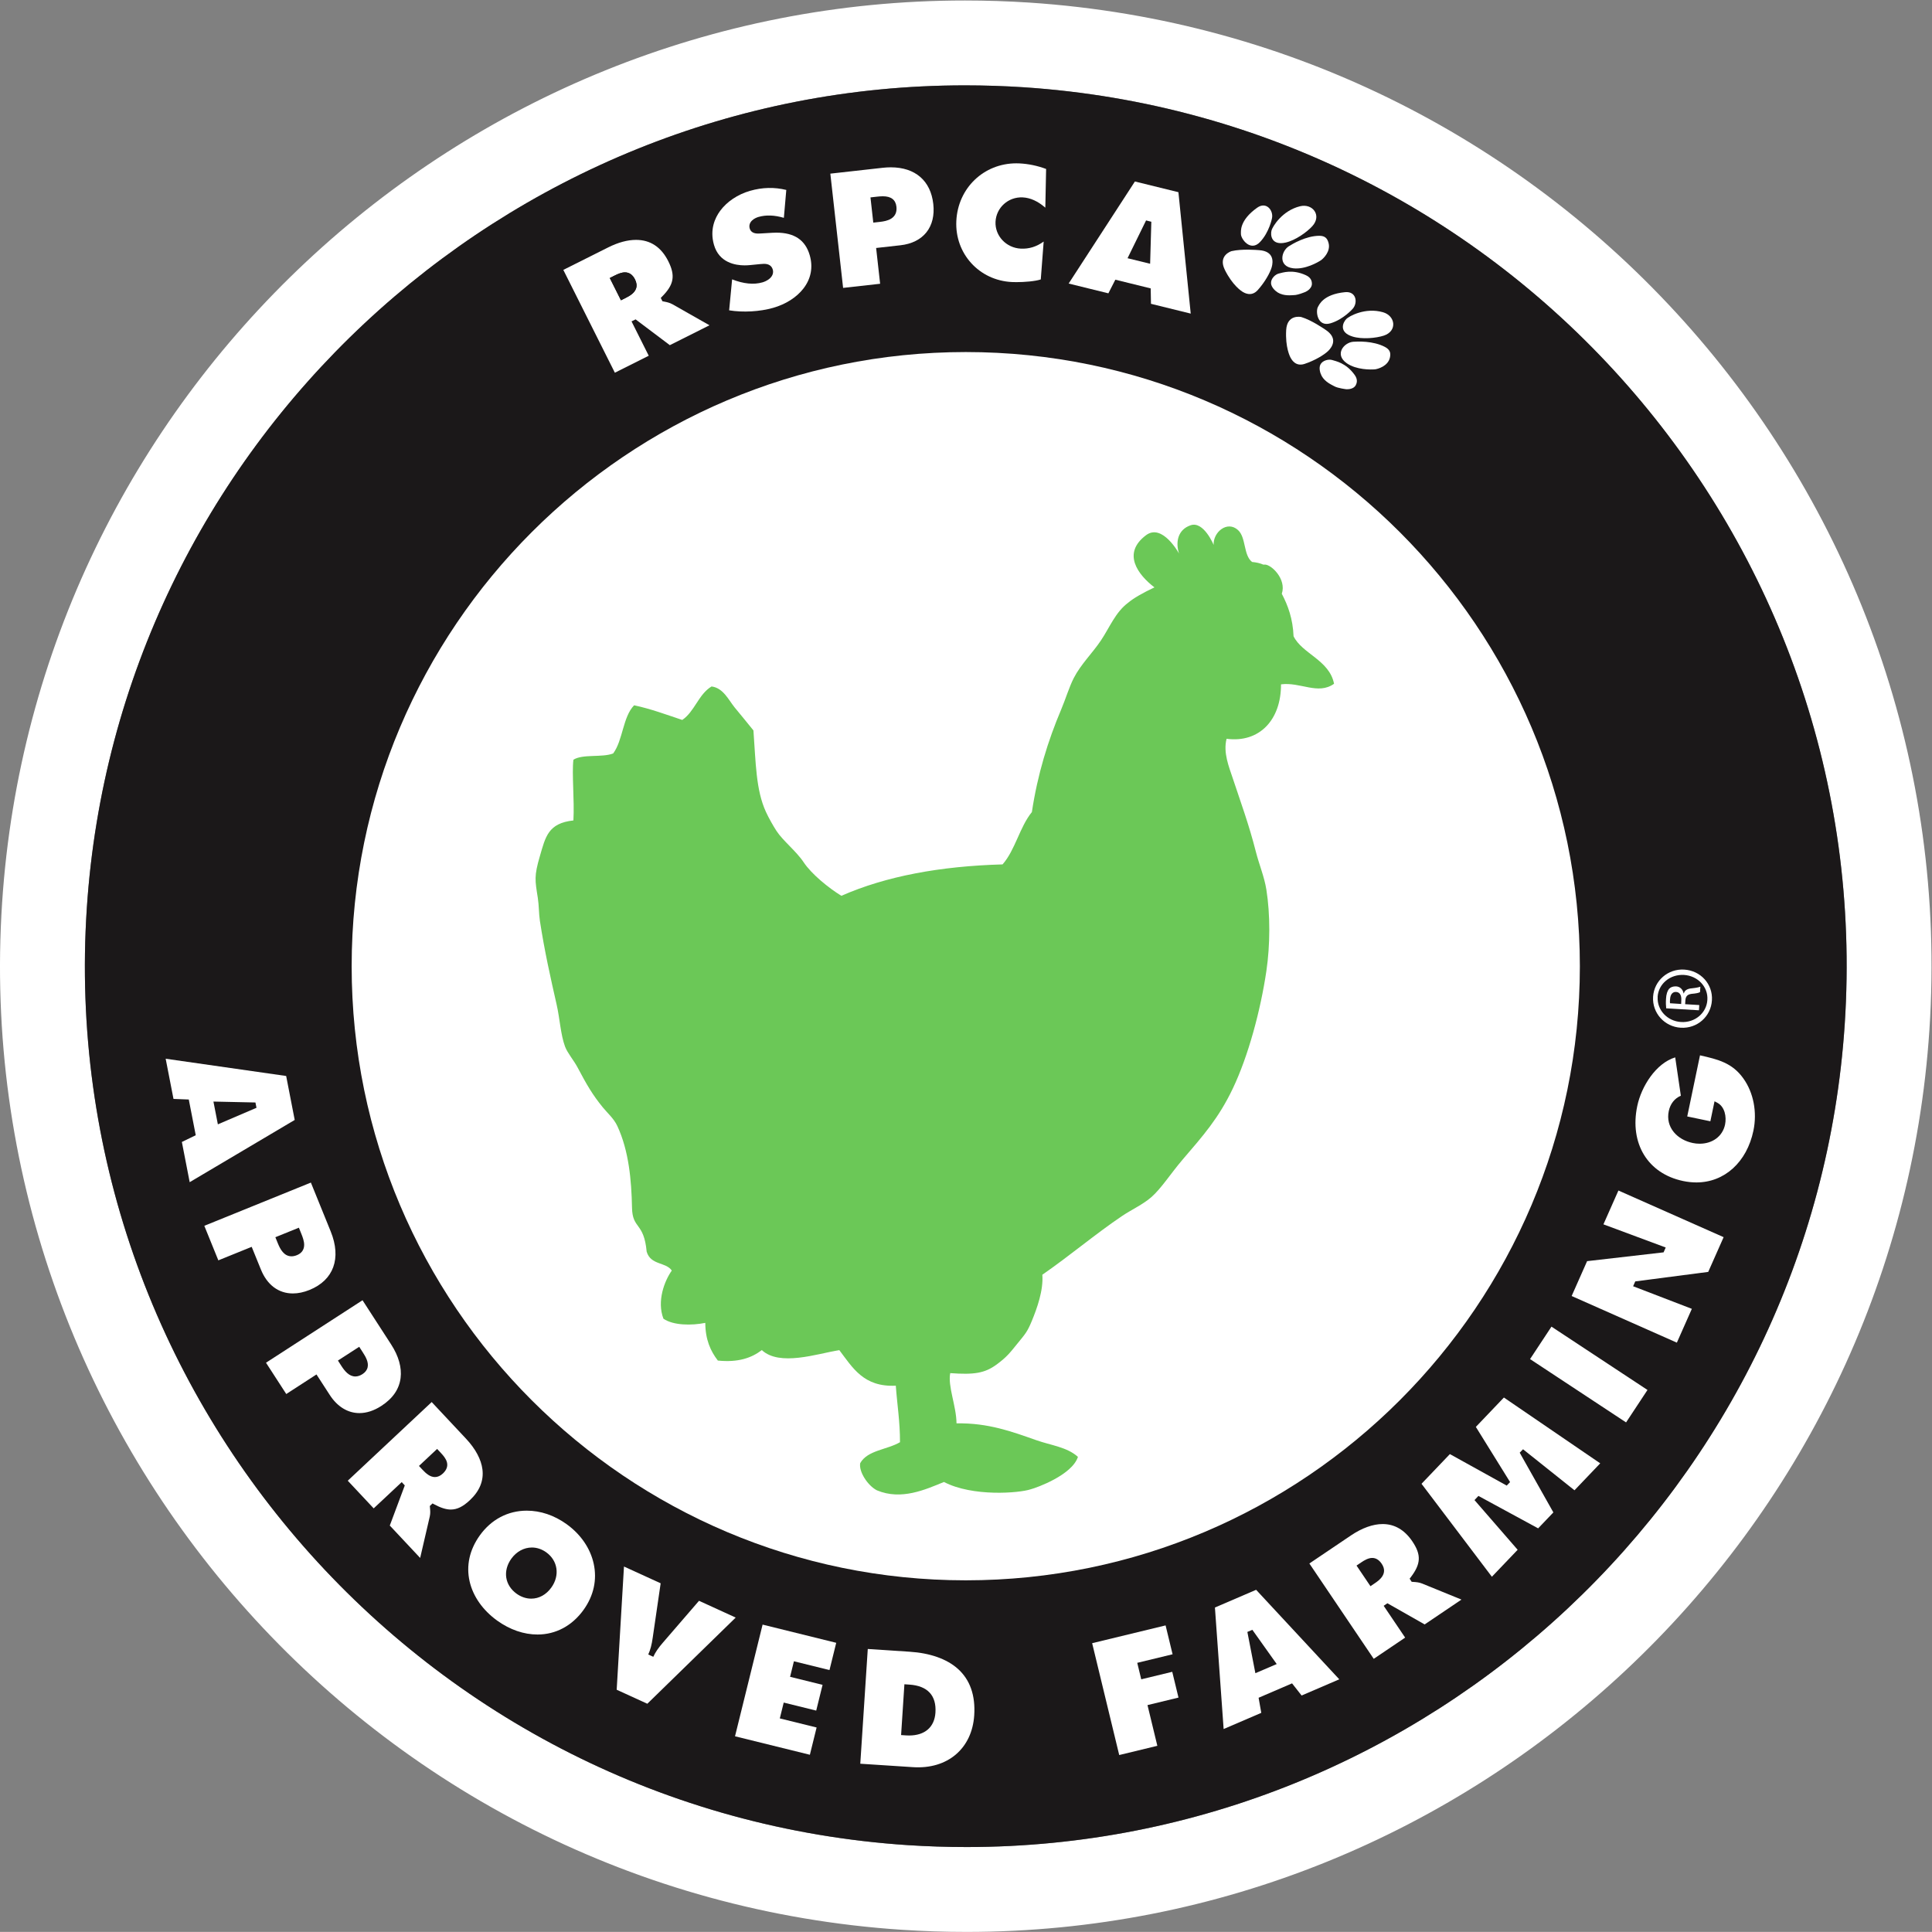 <?xml version="1.0" encoding="UTF-8" standalone="no"?> <svg xmlns:dc="http://purl.org/dc/elements/1.1/" xmlns:cc="http://creativecommons.org/ns#" xmlns:rdf="http://www.w3.org/1999/02/22-rdf-syntax-ns#" xmlns:svg="http://www.w3.org/2000/svg" xmlns="http://www.w3.org/2000/svg" viewBox="0 0 561.613 561.587" height="561.587" width="561.613" xml:space="preserve" id="svg2"><rect x="0" y="0" width="561.613" height="561.587" fill="#808080" stroke="none"/>  <defs id="defs6"></defs> <g transform="matrix(1.333,0,0,-1.333,0,561.587)" id="g10"> <g transform="scale(0.1)" id="g12"> <path id="path14" style="fill:#ffffff;fill-opacity:1;fill-rule:nonzero;stroke:none" d="M 4022.84,1979.5 C 3956.53,973.281 3115.36,185.07 2107.84,185.07 c -42.55,0 -85.68,1.399 -128.2,4.16 C 922.762,258.98 119.621,1175.49 189.301,2232.31 255.672,3238.58 1096.84,4026.82 2104.3,4026.82 c 42.59,0 85.67,-1.4 128.08,-4.17 1056.95,-69.74 1860.14,-986.3 1790.46,-2043.15 z M 2244.47,4207.33 c -46.42,3.04 -93.58,4.57 -140.17,4.57 C 999.68,4211.9 77.391,3347.71 4.617,2244.49 -71.766,1085.85 808.754,81.019 1967.58,4.559 2014.01,1.531 2061.2,0 2107.84,0 3212.53,0 4134.82,864.148 4207.53,1967.32 4283.92,3126 3403.33,4130.86 2244.47,4207.33"></path> <path id="path16" style="fill:#1b1819;fill-opacity:1;fill-rule:nonzero;stroke:none" d="m 2232.38,4022.65 c -42.41,2.77 -85.49,4.17 -128.08,4.17 C 1096.84,4026.82 255.672,3238.58 189.301,2232.31 119.621,1175.49 922.762,258.98 1979.64,189.23 c 42.52,-2.761 85.65,-4.16 128.2,-4.16 1007.52,0 1848.69,788.211 1915,1794.43 69.68,1056.85 -733.51,1973.41 -1790.46,2043.15"></path> <path id="path18" style="fill:#ffffff;fill-opacity:1;fill-rule:nonzero;stroke:none" d="m 1364.49,3563.34 -10.35,-5.24 -24.37,48.6 10.98,5.52 c 6.71,3.35 14.57,6.78 22.11,6.78 9.43,0 16.81,-5.23 21.95,-15.51 3.5,-6.97 4.27,-13.54 2.29,-19.51 -3.28,-9.87 -13.27,-15.97 -22.61,-20.64 z m 96.21,-103.1 86.51,43.37 -80.5,45.69 c -6.49,3.62 -12.49,4.81 -17.79,5.86 l -4.37,0.88 -3.57,7.3 2.53,2.55 c 26.18,26.26 29.67,45.81 13.82,77.45 -15.47,30.86 -39.11,46.5 -70.3,46.5 -18.58,0 -39,-5.52 -60.7,-16.4 l -97.88,-49.06 112.4,-224.22 73.87,37.02 -37.52,74.9 8.87,4.38 74.63,-56.22"></path> <path id="path20" style="fill:#1b1819;fill-opacity:1;fill-rule:nonzero;stroke:none" d="m 1377.55,3587.15 c -2.13,-6.41 -10.51,-11.28 -17.58,-14.82 l -1.36,-0.69 -15.34,30.58 2,1 c 5.64,2.82 12.15,5.71 17.59,5.71 3.72,0 8.54,-1.13 12.95,-9.95 2.29,-4.57 2.86,-8.44 1.74,-11.83 z m -34.53,20.57 -6.5,-3.26 19.85,-39.59 5.87,2.97 c 13.94,6.97 26.76,16.09 18.07,33.39 -8.98,17.97 -22.76,13.75 -37.29,6.49"></path> <path id="path22" style="fill:#1b1819;fill-opacity:1;fill-rule:nonzero;stroke:none" d="m 1362.24,3567.84 -5.87,-2.97 -19.85,39.59 6.5,3.26 c 14.53,7.26 28.31,11.48 37.29,-6.49 8.69,-17.3 -4.13,-26.42 -18.07,-33.39 z m 22.57,35.65 c -5.14,10.28 -12.52,15.51 -21.95,15.51 -7.54,0 -15.4,-3.43 -22.11,-6.78 l -10.98,-5.52 24.37,-48.6 10.35,5.24 c 9.34,4.67 19.33,10.77 22.61,20.64 1.98,5.97 1.21,12.54 -2.29,19.51"></path> <path id="path24" style="fill:#ffffff;fill-opacity:1;fill-rule:nonzero;stroke:none" d="m 1943.82,3736.46 c -7.48,-4.91 -17.35,-6.53 -25.11,-7.39 l -14.32,-1.59 -6.14,54.99 13.94,1.58 c 3.93,0.44 8.55,0.89 13.06,0.89 17.97,0 27.93,-7.65 29.6,-22.76 1.28,-11.43 -2.43,-20.08 -11.03,-25.72 z m 76.44,-30.14 c 12.56,15.75 17.74,37.08 14.99,61.68 -5.65,50.88 -39.42,80.06 -92.63,80.06 -5.68,0 -11.61,-0.33 -17.61,-1 l -114.29,-12.79 27.85,-249.15 80.73,9.02 -8.72,78.02 53.1,5.93 c 24.47,2.73 44.04,12.49 56.58,28.23"></path> <path id="path26" style="fill:#ffffff;fill-opacity:1;fill-rule:nonzero;stroke:none" d="m 2206.74,3597.91 c 2.75,-0.14 6,-0.21 9.57,-0.21 18.24,0 40.99,1.83 53.32,5.88 l 6.32,82.6 c -15.67,-11.25 -31.77,-16.28 -49.78,-15.44 -31.89,1.56 -56.66,27.86 -55.21,58.62 1.5,30.77 27.77,54.64 59.24,53.14 16.67,-0.8 33.23,-8.34 49.35,-22.45 l 1.72,84.43 c -18.6,7.02 -38.66,11.21 -58.23,12.14 -2.25,0.11 -4.46,0.16 -6.67,0.16 -71.18,0 -127.46,-54.04 -130.9,-125.71 -3.41,-71.23 49.85,-129.73 121.27,-133.16"></path> <path id="path28" style="fill:#ffffff;fill-opacity:1;fill-rule:nonzero;stroke:none" d="m 2499.26,3732.25 11.46,-2.88 -2.62,-91.59 -49.25,12.07 z m 10.09,-148.21 0.6,-33.61 86.68,-21.35 -26.83,264.76 -94.88,23.34 -144.49,-222.55 86.64,-21.32 15.18,29.72 77.1,-18.99"></path> <path id="path30" style="fill:#ffffff;fill-opacity:1;fill-rule:nonzero;stroke:none" d="m 3031.09,3433.43 c 1.89,9.17 0.76,16.77 -10.82,22.91 -26.08,13.79 -60.49,11.97 -69.09,11.34 -19.88,-1.34 -42.16,-27.32 -14.21,-46.89 21.05,-14.57 52.38,-14.09 61.6,-13.24 5.66,0.66 28.38,6.62 32.52,25.88"></path> <path id="path32" style="fill:#ffffff;fill-opacity:1;fill-rule:nonzero;stroke:none" d="m 2950.01,3539.75 c 11.35,12.89 8.05,38.52 -16.81,36.07 -48.52,-4.7 -56.72,-28.41 -58.85,-31.69 -5.86,-9.11 -2.05,-45 27.21,-36.18 28.24,8.44 48.45,31.8 48.45,31.8"></path> <path id="path34" style="fill:#ffffff;fill-opacity:1;fill-rule:nonzero;stroke:none" d="m 3017.96,3481.14 c 29.63,9.96 25.14,43.16 -2.09,50.92 -38.79,11.17 -73.89,-8.77 -79.71,-14.51 -8.1,-8.03 -16.91,-29.15 13.25,-38.48 20.62,-6.43 51.32,-3.62 68.55,2.07"></path> <path id="path36" style="fill:#ffffff;fill-opacity:1;fill-rule:nonzero;stroke:none" d="m 2935.64,3364.19 c 4.67,-0.49 16.93,0.56 21.01,9.02 1.49,3.13 5.41,11.02 -2.32,21.89 -19.18,26.94 -42.13,30.34 -48.95,32.66 -7.61,2.54 -21.48,-0.58 -26.01,-9.92 -3.54,-7.36 -0.72,-18.09 2.79,-24.65 7.44,-13.75 23.65,-20.21 27.68,-22.56 7.48,-4.33 25.8,-6.44 25.8,-6.44"></path> <path id="path38" style="fill:#ffffff;fill-opacity:1;fill-rule:nonzero;stroke:none" d="m 2890.83,3493.66 c -3.88,2.56 -30.41,21.02 -52.89,27.87 -1.5,0.49 -31.11,6.27 -33.14,-28.22 -2.17,-37.6 8.04,-57.86 9.96,-61.06 1.8,-3.06 10.27,-19.3 29.94,-12.95 22.28,7.33 42.89,19.69 51.89,28.48 8.36,8.38 21.76,27.5 -5.76,45.88"></path> <path id="path40" style="fill:#ffffff;fill-opacity:1;fill-rule:nonzero;stroke:none" d="m 2773.86,3737.06 c 3.48,16.79 -12.19,37.32 -32.44,22.87 -39.71,-28.24 -35.04,-52.83 -35.31,-56.78 -0.53,-10.88 20.7,-40.1 41.71,-17.91 20.28,21.43 26.04,51.82 26.04,51.82"></path> <path id="path42" style="fill:#ffffff;fill-opacity:1;fill-rule:nonzero;stroke:none" d="m 2745.62,3667.45 c -4.79,0.37 -37.03,3.14 -59.92,-2.13 -1.45,-0.31 -30.06,-9.9 -14.59,-41 16.71,-33.55 35.8,-46 38.92,-47.91 3.19,-1.76 18.54,-11.58 32.58,3.75 15.59,17.23 27.4,38.36 30.72,50.47 3.13,11.39 5.18,34.59 -27.71,36.82"></path> <path id="path44" style="fill:#ffffff;fill-opacity:1;fill-rule:nonzero;stroke:none" d="m 2862,3719.98 c 20.88,23.21 0.45,49.95 -27.12,43.15 -39.16,-9.7 -59.63,-44.43 -61.94,-52.31 -3.08,-11.03 -0.21,-33.71 30.67,-26.83 21.11,4.78 46.32,22.58 58.39,35.99"></path> <path id="path46" style="fill:#ffffff;fill-opacity:1;fill-rule:nonzero;stroke:none" d="m 2897.06,3683.62 c -2.56,9.16 -7.15,15.22 -20.27,15.15 -29.53,-0.25 -59.02,-18.28 -66.15,-22.77 -16.94,-10.7 -24.2,-44.27 9.76,-48.14 25.39,-2.88 52.74,12.52 60.37,17.67 4.77,3.23 21.8,19.24 16.29,38.09"></path> <path id="path48" style="fill:#ffffff;fill-opacity:1;fill-rule:nonzero;stroke:none" d="m 2847.18,3576.55 c 4.38,1.84 14.43,8.98 13.73,18.28 -0.21,3.53 -0.82,12.27 -12.87,17.83 -30.08,13.87 -51.66,5.45 -58.65,3.98 -7.93,-1.58 -18.36,-11.05 -17.62,-21.67 0.59,-8.03 8.32,-15.92 14.61,-19.83 13.24,-8.32 30.51,-5.87 35.19,-5.74 8.72,-0.1 25.61,7.15 25.61,7.15"></path> <path id="path50" style="fill:#ffffff;fill-opacity:1;fill-rule:nonzero;stroke:none" d="m 2106.11,3445.24 c -738.46,0 -1339.243,-600.87 -1339.243,-1339.41 0,-738.4 600.783,-1339.119 1339.243,-1339.119 738.39,0 1339.14,600.719 1339.14,1339.119 0,738.54 -600.75,1339.41 -1339.14,1339.41"></path> <path id="path52" style="fill:#ffffff;fill-opacity:1;fill-rule:nonzero;stroke:none" d="m 557.027,1808.75 2.309,-11.58 -84.227,-36.1 -9.664,49.67 z m 85.661,-38.11 -18.641,95.89 -262.762,37.63 17.059,-87.65 33.347,-1.28 15.176,-77.9 -30.262,-14.69 17.059,-87.68 229.024,135.68"></path> <path id="path54" style="fill:#ffffff;fill-opacity:1;fill-rule:nonzero;stroke:none" d="M 651.758,1535.71 657,1522.75 c 3.07,-7.56 6.344,-16.33 6.285,-24.66 -0.074,-10.42 -5.523,-18.12 -15.765,-22.27 -4.094,-1.66 -8.055,-2.51 -11.774,-2.51 -16.312,0 -24.527,15.14 -29.859,28.34 l -5.391,13.28 z m -102.899,-41.75 20.106,-49.49 c 13.64,-33.63 38.418,-52.16 69.754,-52.16 11.574,0 23.761,2.57 36.23,7.63 52.68,21.38 69.961,69.08 46.231,127.58 l -43.25,106.56 -232.383,-94.26 30.578,-75.34 72.734,29.48"></path> <path id="path56" style="fill:#ffffff;fill-opacity:1;fill-rule:nonzero;stroke:none" d="m 783.34,1275.97 7.601,-11.76 c 6.465,-9.96 13.172,-21.53 10.782,-32.72 -1.293,-6.04 -5.09,-11.12 -11.285,-15.13 -5.223,-3.39 -10.469,-5.11 -15.583,-5.11 -13.734,0.01 -23.328,12.1 -30.156,22.63 l -7.765,12.09 z m -93.188,-60.3 29.032,-44.83 c 16.453,-25.44 39.363,-39.45 64.515,-39.45 15.774,0 31.895,5.27 47.914,15.65 24.782,16.03 38.903,36.51 41.969,60.87 2.856,22.63 -4.242,47.9 -20.527,73.04 l -62.485,96.56 -210.48,-136.26 44.176,-68.25 65.886,42.67"></path> <path id="path58" style="fill:#ffffff;fill-opacity:1;fill-rule:nonzero;stroke:none" d="m 921.543,1007.69 -7.906,8.45 39.609,37.12 8.379,-8.98 c 5.395,-5.74 11.168,-12.65 13.066,-20.3 2.145,-8.61 -0.851,-16.81 -8.898,-24.351 -5.469,-5.129 -11.313,-7.738 -17.352,-7.738 -10.66,0 -19.582,7.988 -26.898,15.799 z m 61.551,-86.62 c 13.707,0 26.506,6.282 41.516,20.371 21.26,19.911 30.49,42.481 27.46,67.099 -2.68,21.71 -15.07,44.9 -35.82,67.06 l -74.871,79.88 -183,-171.531 56.535,-60.32 61.125,57.25 6.684,-7.231 -32.692,-87.488 66.211,-70.648 20.934,90.218 c 1.625,7.27 1.07,13.122 0.539,18.782 l -0.395,4.316 5.946,5.57 3.168,-1.718 c 14.613,-7.918 26.265,-11.61 36.66,-11.61"></path> <path id="path60" style="fill:#ffffff;fill-opacity:1;fill-rule:nonzero;stroke:none" d="m 1202.35,751.02 c -11.23,-15.641 -26.84,-24.27 -43.95,-24.27 -11.04,0 -22.07,3.738 -31.91,10.809 -12.41,8.91 -20.39,21.382 -22.47,35.132 -2.08,13.731 1.81,28.309 10.95,41.059 11.19,15.582 27.59,24.52 44.98,24.52 10.89,0 21.7,-3.641 31.28,-10.508 25.31,-18.18 29.98,-50.461 11.12,-76.742 z m 33.06,138.312 c -26.7,19.156 -56.67,29.297 -86.66,29.297 -41.1,0 -77.47,-19.16 -102.42,-53.949 -22.45,-31.27 -30.11,-66.008 -22.18,-100.489 7.51,-32.601 28.87,-62.921 60.16,-85.39 27.6,-19.801 58,-30.27 87.91,-30.27 39.84,0 75.5,19.098 100.38,53.778 22.1,30.793 29.74,65.613 22.08,100.679 -7.33,33.524 -28.37,64.184 -59.27,86.344"></path> <path id="path62" style="fill:#ffffff;fill-opacity:1;fill-rule:nonzero;stroke:none" d="m 1524.35,722.059 -78.38,-90.809 c -10.17,-11.648 -16.74,-21.309 -21.33,-31.32 l -10.98,5.011 c 4.59,10.028 7.59,21.321 9.72,36.629 l 17.32,118.66 -79.99,36.559 -15.9,-268.687 66.81,-30.543 192.72,187.921 -79.99,36.579"></path> <path id="path64" style="fill:#ffffff;fill-opacity:1;fill-rule:nonzero;stroke:none" d="m 1663.01,670.141 -60.15,-243.539 163.25,-40.293 14.68,59.461 -80.25,19.82 8.52,34.531 70.87,-17.492 13.86,56.152 -70.85,17.508 8.35,33.891 77.59,-19.168 14.69,59.449 -160.56,39.68"></path> <path id="path66" style="fill:#ffffff;fill-opacity:1;fill-rule:nonzero;stroke:none" d="m 1972.25,540.039 10.87,-0.738 c 39.61,-2.602 59.27,-23.719 56.82,-61.063 -2.07,-31.726 -23.03,-49.918 -57.5,-49.918 v 0 c -2.15,0 -4.33,0.059 -6.54,0.211 l -10.86,0.739 z m 18.52,-180.75 c 75.76,-5.039 129.02,40.633 133.74,113.09 2.85,43.66 -9.28,77.851 -36.03,101.633 -23.97,21.308 -60.23,34.097 -104.83,36.988 l -91.28,5.988 -16.33,-250.226 114.73,-7.473"></path> <path id="path68" style="fill:#ffffff;fill-opacity:1;fill-rule:nonzero;stroke:none" d="m 2569.95,510.988 -13.6,56.211 -67.62,-16.367 -8.7,35.957 77.05,18.641 -15.24,62.961 -160.15,-38.782 59.02,-243.91 83.15,20.133 -21.48,88.777 67.57,16.379"></path> <path id="path70" style="fill:#ffffff;fill-opacity:1;fill-rule:nonzero;stroke:none" d="m 2720.16,654.172 10.87,4.637 53.14,-74.688 -46.54,-19.949 z M 2817.62,542 l 20.84,-26.48 82.13,35.32 -181.35,195.191 -89.82,-38.621 18.98,-264.988 82.09,35.289 -5.84,32.891 72.97,31.398"></path> <path id="path72" style="fill:#ffffff;fill-opacity:1;fill-rule:nonzero;stroke:none" d="m 2998.16,760.391 -9.59,-6.481 -30.36,44.988 10.18,6.872 c 7.13,4.82 15.57,9.75 24.06,9.75 8.01,0 14.96,-4.27 20.67,-12.711 14.99,-22.239 -6.77,-36.899 -14.96,-42.418 z m 103.15,-0.719 c -6.92,2.75 -13.05,3.156 -18.45,3.508 l -4.39,0.3 -4.42,6.79 2.15,2.812 c 22.57,29.398 23.52,49.219 3.73,78.559 -16.93,25.07 -38.72,37.789 -64.76,37.789 -21.13,0 -45.02,-8.571 -69.06,-24.789 l -90.74,-61.219 140.36,-207.91 68.51,46.269 -46.82,69.36 8.13,5.55 81.25,-46.16 80.25,54.168 -85.74,34.973"></path> <path id="path74" style="fill:#ffffff;fill-opacity:1;fill-rule:nonzero;stroke:none" d="m 3279.58,1165.35 -61.16,-64.08 74.63,-120.309 -7.3,-7.672 -123.97,68.691 -61.84,-64.761 153.44,-202.719 56.2,58.82 -94.1,108.36 8.55,9.09 130.23,-70.719 33.19,34.769 -73.4,130.24 7.26,7.45 112.19,-89.451 56.13,58.781 -210.05,143.51"></path> <path id="path76" style="fill:#ffffff;fill-opacity:1;fill-rule:nonzero;stroke:none" d="m 3383.31,1319.92 -46.69,-70.77 209.38,-138.08 46.7,70.77 -209.39,138.08"></path> <path id="path78" style="fill:#ffffff;fill-opacity:1;fill-rule:nonzero;stroke:none" d="m 3529.32,1616.76 -32.68,-73.75 135.82,-50.5 -4.65,-10.58 -166.79,-19.19 -33.7,-76.02 229.44,-101.7 32.69,73.74 -128.08,49.26 4.68,10.57 159.11,20.71 33.58,75.75 -229.42,101.71"></path> <path id="path80" style="fill:#ffffff;fill-opacity:1;fill-rule:nonzero;stroke:none" d="m 3570.37,1800.9 c -17.06,-81.67 23.09,-147.33 99.93,-163.4 9.88,-2.06 19.69,-3.11 29.17,-3.11 61.15,0.01 109.92,44.32 124.24,112.9 8.43,40.34 0.25,82.9 -21.9,113.82 -24.05,33.95 -55.26,41.61 -94.6,50.46 l -27.82,-133.29 50.42,-10.53 9.1,43.58 5.87,-3.06 c 16.7,-8.76 20.56,-30.87 17.08,-47.72 -5.31,-25.35 -27.12,-41.73 -55.54,-41.73 -4.95,0 -9.96,0.52 -14.87,1.56 -16.86,3.5 -31.48,11.87 -41.18,23.54 -10.86,13.08 -14.71,29.02 -11.15,46.12 3.29,15.8 12.79,27.76 26.33,33.42 l -12.3,83.66 c -42.1,-12.88 -73.84,-63.35 -82.78,-106.22"></path> <path id="path82" style="fill:#ffffff;fill-opacity:1;fill-rule:nonzero;stroke:none" d="m 3604.91,2039.37 c 2.23,34.94 32.39,61.25 67.78,59.18 36.17,-2.17 62.77,-31.9 60.54,-66.92 -2.03,-35.16 -31.77,-61.94 -67.85,-59.87 -35.88,2.15 -62.56,32.44 -60.48,67.29 z m 10,-0.7 c -1.66,-28.24 21.08,-52.69 51.02,-54.43 30.31,-1.96 55.72,19.86 57.34,48.07 2.04,28.51 -20.84,52.72 -50.91,54.58 -30.36,1.75 -55.79,-19.45 -57.6,-47.96 z m 90.73,-17.44 -0.69,-11.42 -71.44,4.27 c -0.61,6.11 -0.92,11.61 -0.43,20.13 0.45,10.81 3.16,17.99 6.5,22.14 3.56,3.94 8.48,5.71 15.35,5.61 9.46,-0.53 14.83,-7.17 16.51,-15.17 l 0.64,-0.04 c 1.39,6.17 7.35,10.31 17.91,11.02 11.43,1.24 15.59,2.56 18.01,3.6 l -0.72,-11.92 c -2.42,-1.75 -9.06,-3.05 -18.46,-3.82 -9.3,-1.29 -12.99,-5.57 -13.51,-14.6 l -0.47,-7.95 z m -39.49,2.34 0.29,8.21 c 0.54,9.25 -2.29,17.41 -11.21,18.02 -6.43,0.46 -12.76,-3.73 -13.34,-16.44 -0.28,-3.73 -0.41,-6.39 0,-8.2 l 24.26,-1.59"></path> <path id="path84" style="fill:#ffffff;fill-opacity:1;fill-rule:nonzero;stroke:none" d="m 1686.22,3541.68 c 27.47,7.89 50.82,22.81 65.75,42.01 16.58,21.32 21.38,46.4 13.87,72.5 -9.54,33.24 -33.4,49.4 -72.92,49.4 -2.99,0 -6.02,-0.1 -9.09,-0.28 l -24.44,-1.45 c -1.91,-0.13 -3.97,-0.25 -6.01,-0.25 -10.15,0 -16.36,3.73 -18.46,11.11 -1.85,6.35 -0.02,12.57 5.17,17.5 4.71,4.48 10.82,6.72 14.04,7.66 16.45,4.69 34.4,4.08 55.26,-1.95 l 5.29,60.81 c -26.13,6.4 -52.32,5.73 -79.03,-1.95 -26.73,-7.67 -50.51,-23.59 -65.26,-43.69 -11.37,-15.51 -22.93,-40.96 -13.41,-74.11 11.2,-38.91 46.7,-44.72 66.87,-44.72 4.03,0 8.21,0.22 12.42,0.66 l 21.99,2.17 c 2.54,0.24 5.24,0.49 7.87,0.49 10.25,0 16.66,-4.2 19.05,-12.5 1.97,-6.87 -0.29,-13.69 -6.36,-19.22 -5.86,-5.34 -13.2,-7.83 -16.09,-8.65 -18.9,-5.48 -41.32,-3.27 -66.2,6.55 l -6.47,-67.55 c 30.26,-4.98 66.99,-2.91 96.16,5.46"></path> <path id="path86" style="fill:#6bc857;fill-opacity:1;fill-rule:nonzero;stroke:none" d="m 2820.89,2825.54 c -1.55,37.85 -12.03,66.78 -25.65,92.57 10.95,32.26 -23.97,65.13 -37.88,63.63 -0.9,-0.09 -1.62,-0.03 -2.46,-0.08 -6.81,3.06 -15.05,4.95 -24.44,5.79 -19.22,14.86 -12.76,53.25 -30.68,69.56 -23.52,21.41 -54.59,-4.62 -53.16,-32.37 0,0 -21.67,52.54 -50.12,42.89 -28.46,-9.66 -33.21,-37.27 -25.37,-61.71 0,0 -36.33,66.79 -72,39.97 -52.9,-39.69 -17.59,-86.17 18.38,-113.77 -25.67,-12.07 -46.32,-24.02 -57.28,-33.43 -27.66,-20.5 -40.3,-53.73 -59.35,-82.19 -18.55,-27.71 -43.91,-52.05 -59.34,-82.17 -9.95,-19.43 -17.7,-45.52 -27.4,-68.48 -28.86,-68.3 -51.47,-141.06 -63.91,-223.7 -26.68,-32.66 -36.17,-82.51 -63.91,-114.13 -136.21,-3.81 -254.26,-25.76 -351.55,-68.48 -27.49,16.82 -65.07,47.25 -82.17,73.05 -16.16,24.36 -45.22,46.8 -59.34,68.46 -6.81,10.45 -16.51,27.42 -22.83,41.1 -22.24,48.04 -22.25,108.28 -27.41,178.04 -13.14,16.71 -27.58,33.54 -41.07,50.23 -13.31,16.45 -24.68,42.31 -50.23,45.65 -28.55,-17.11 -36.75,-54.55 -63.91,-73.03 -34.3,11.34 -67.37,23.91 -105,31.96 -24.75,-25.48 -24.27,-76.19 -45.65,-105.01 -24.04,-9.46 -66.24,-0.74 -86.74,-13.7 -3.66,-30.3 2.48,-88.26 0,-132.4 -55.31,-5.96 -60.86,-36 -73.05,-77.62 -12.91,-44.07 -10.65,-52.64 -4.57,-91.3 2.6,-16.52 2.18,-34.7 4.57,-50.21 10.22,-66.4 22.87,-122.52 36.52,-182.63 6.98,-30.71 8.61,-65.19 18.26,-91.31 5.22,-14.13 19.18,-30.11 27.39,-45.65 19.59,-37.11 32.66,-59.66 54.78,-86.73 11.12,-13.61 24.24,-24.46 31.96,-41.1 25.08,-54 30.78,-118.25 31.95,-178.04 0.94,-47.38 25.94,-30.71 31.97,-95.89 8.97,-29.82 41.77,-22.14 54.79,-41.08 -16.03,-22.66 -32.92,-66.66 -18.26,-105.01 21.58,-14.86 61.27,-15.12 91.3,-9.12 0.12,-36.41 11.47,-61.58 27.4,-82.19 44.07,-4.51 73.45,5.67 95.86,22.84 38.94,-35.97 119.54,-8.33 168.92,0 28.98,-37.98 52.8,-81.14 123.27,-77.61 2.94,-41.19 9.29,-78.96 9.13,-123.27 -27.71,-16.42 -70.96,-17.31 -86.74,-45.66 -3.51,-18.53 16.62,-49.351 36.52,-59.331 53.19,-22.25 105.62,1.691 146.1,18.262 62.56,-32.61 164.01,-24.321 189.01,-15.981 13.57,3.531 90.48,31.262 103.16,70.75 -24.02,21.54 -58.52,24.97 -91.29,36.53 -52.48,18.49 -104.47,37.79 -173.49,36.52 -0.35,37.76 -19.4,80.97 -13.7,109.56 52.27,-3.87 75.29,0 100.44,18.28 22.82,16.56 29.95,26.3 45.65,45.65 17.23,21.21 21.7,25.28 31.96,50.2 11.09,27.01 25.35,66.16 22.82,100.44 59.93,41.51 115.66,88.78 173.49,127.83 20.19,13.65 45.54,25.17 63.92,41.1 21.94,19.06 43.05,52.52 68.48,82.17 44.62,52.06 78.47,89.95 109.57,155.23 33.92,71.28 60.45,170.61 73.04,255.65 8.4,56.73 8.69,123.54 0,178.06 -4.41,27.73 -15.95,55.13 -22.82,82.18 -15.19,59.79 -32.92,107.5 -50.22,159.78 -8.44,25.51 -21.47,56.44 -13.7,86.75 71.66,-9.44 119,41.32 118.7,118.7 42.44,5.57 80.66,-23.72 115.66,1.28 -10,51.67 -69.87,65.5 -88.28,103.72"></path> </g> </g> </svg> 